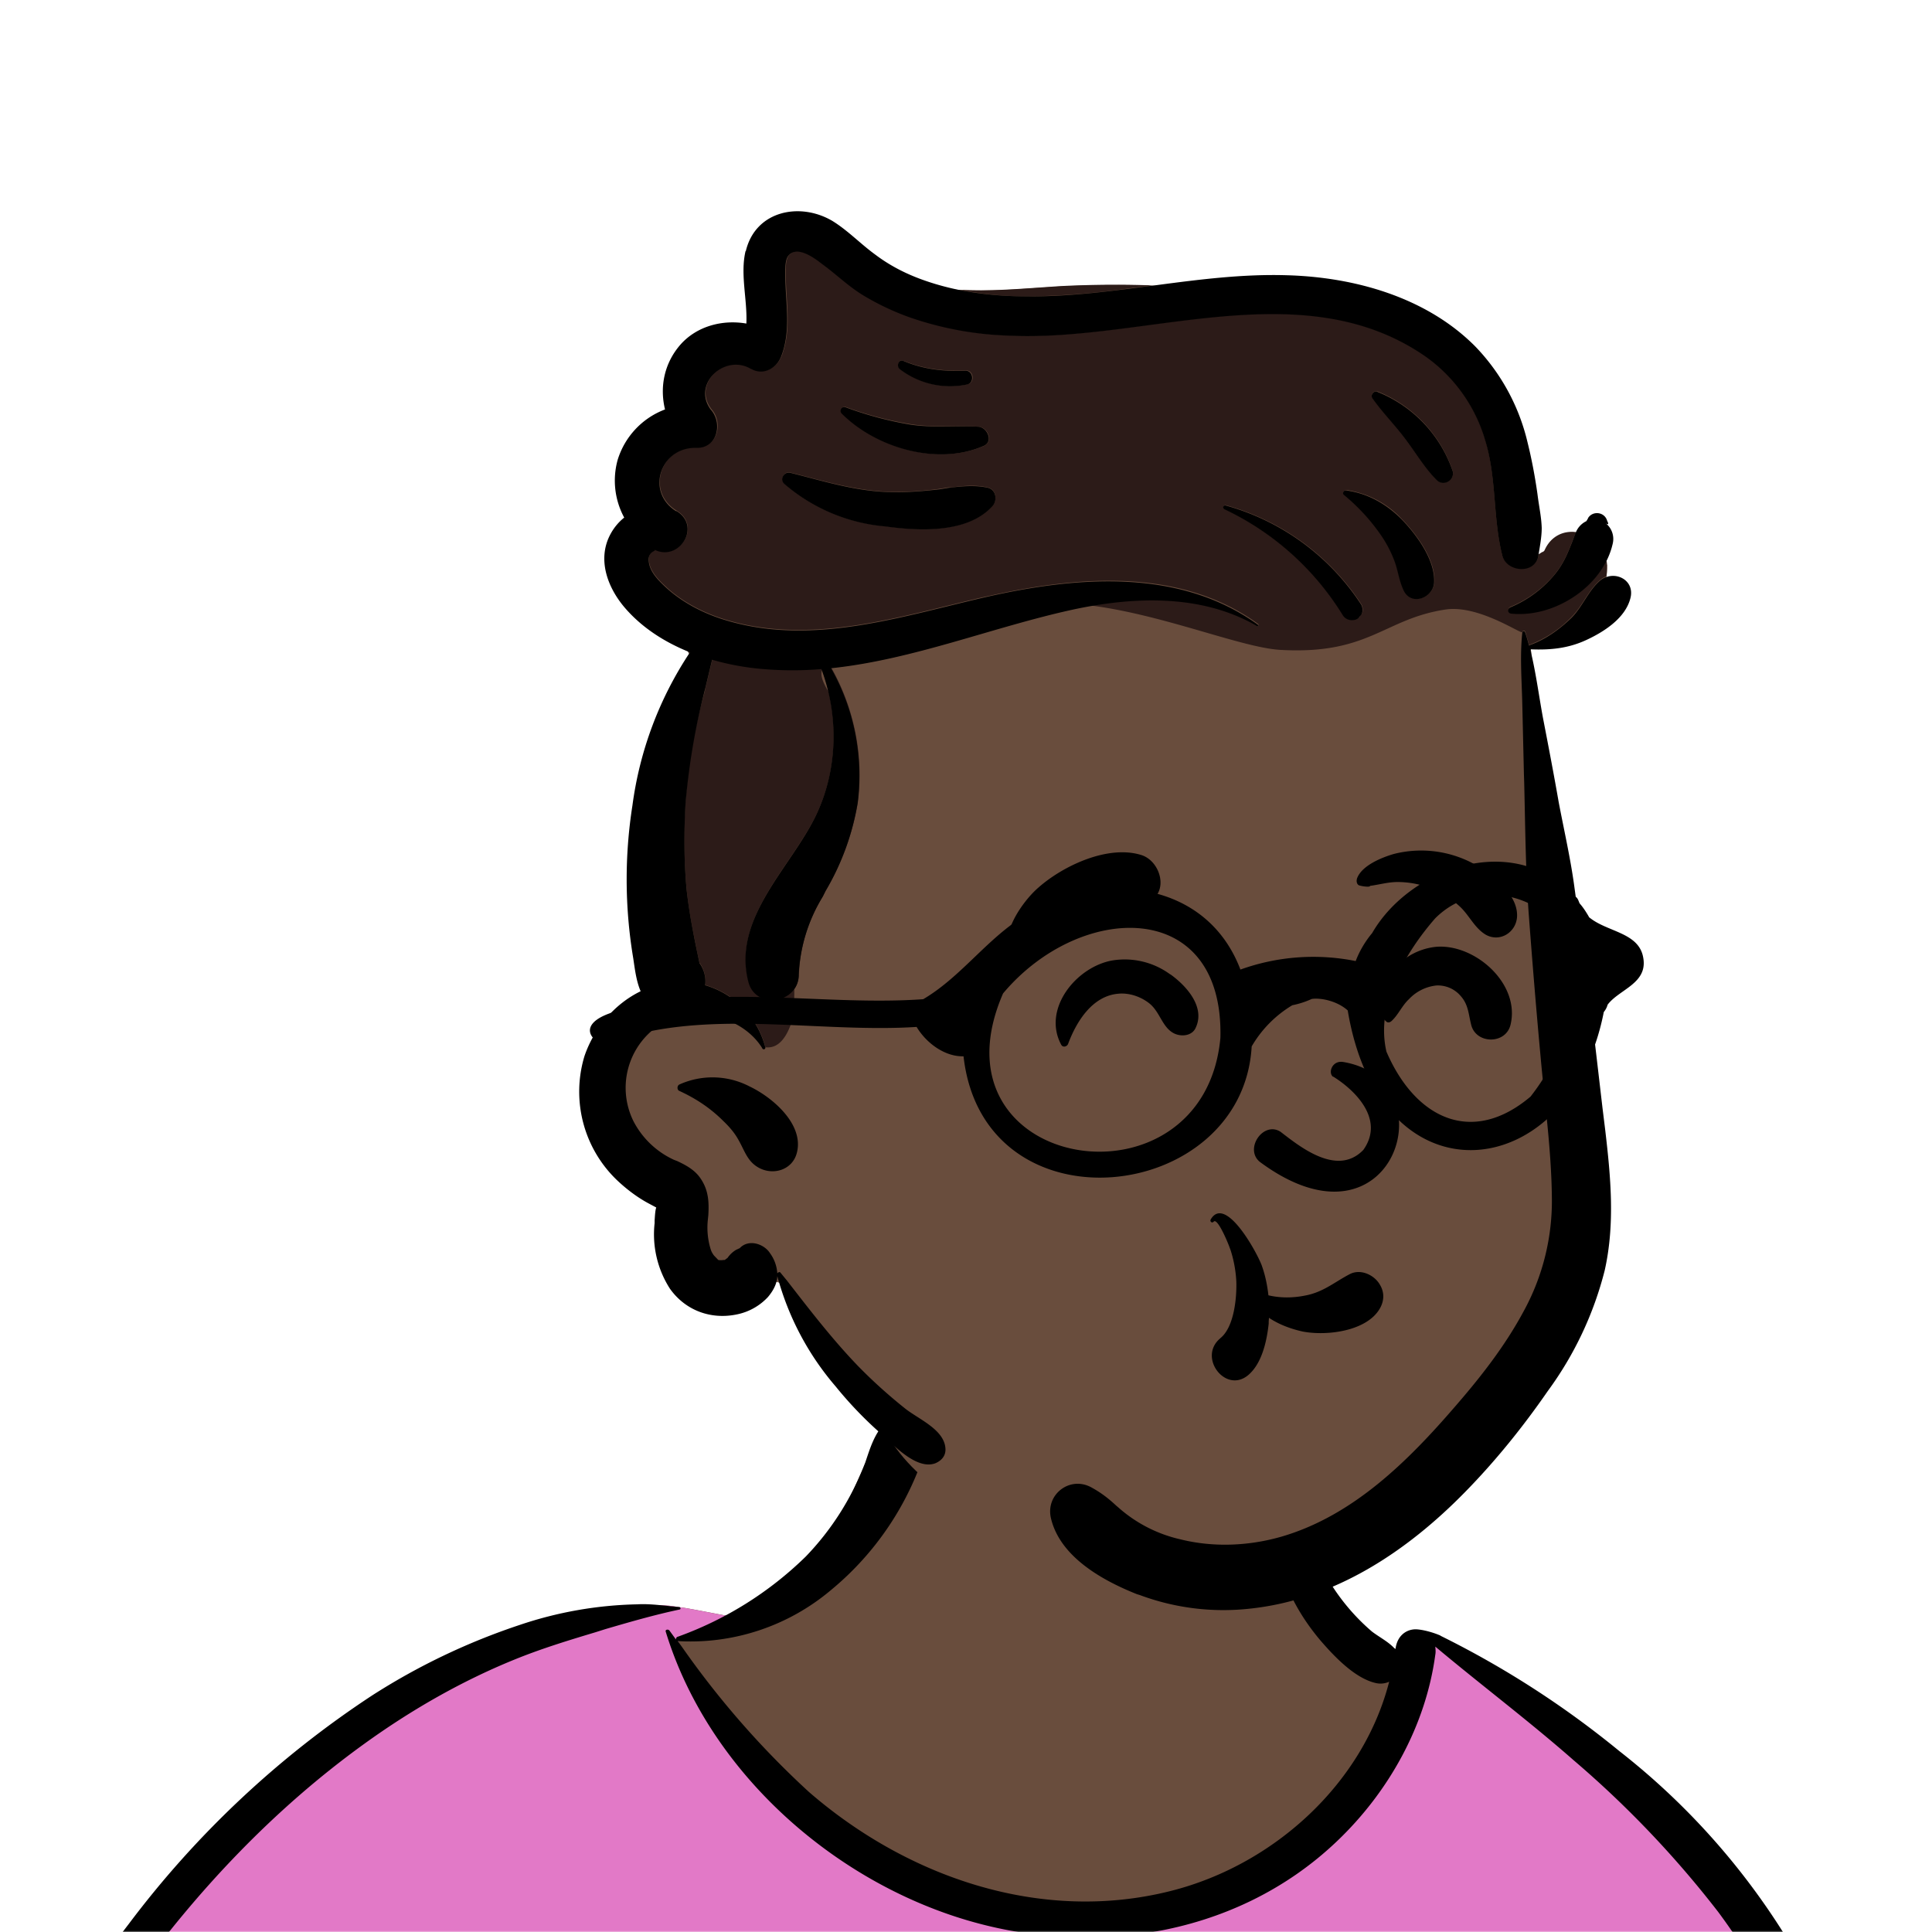 <svg xmlns="http://www.w3.org/2000/svg" viewBox="0 0 704 704" fill="none" shape-rendering="auto"><mask id="viewboxMask"><rect width="704" height="704" rx="0" ry="0" x="0" y="0" fill="#fff" /></mask><g mask="url(#viewboxMask)"><g fill-rule="evenodd" clip-rule="evenodd"><path d="M705.3 1074a2351.1 2351.1 0 0 1-15.6-101c-1-7.7-2.5-16.4 2.7-22 7.3-8 14-14.8 14.8-26.2.8-10.7-2.8-22.4-5-32.8a809.4 809.4 0 0 0-17.3-64.7c-6.6-21.7-13.9-43.2-21.3-64.6-6.9-20-13.5-40.3-22.5-59.5-17-36.5-46-63.5-81.6-81.6-9-4.5-27-20.5-36.3-24-8.5-3.4-8.5 6.3-16.9 2.6-6.7-2.9-13-6.7-16.7-13.2-4-7-14.3-16.9-15.9-25-3.3-17.4.3-32.2-12-45.3a90 90 0 0 0-41.1-23.8c-33.7-9.3-78.5-2.8-98.8 28.5-9.7 14.9-13 33-26.2 45.1-11.4 10.7-8.8 18-23.6 23.4-.9.3-23.6-4.5-24.4-4.2-16.2-3.5-31.7 6.2-46.5 11.8a325.4 325.4 0 0 0-63 32.3 399.2 399.2 0 0 0-102.3 98.5 482.5 482.5 0 0 0-76.4 161c-1.7 6.4-3.5 13-1.5 19.4 1.7 5.3 5.4 9.2 9.8 12.4 6 4.3 18 7 17.7 15.7-.1 6.6-2.4 13.5-3.5 20-1.3 7.7-2.3 15.5-3.4 23.2-4.8 35.4-8.6 71-10.3 106.6a920 920 0 0 0-.5 106c.1 2.3.8 4.5 2 6.2-1 .4-1.2 2.4.1 2.7l2.7.5a12 12 0 0 0 7 2.4l5.5.2c19.3 4 38.6 7.9 58.1 10.8 23.8 3.5 47.6 6.3 71.5 8.7 49.2 4.8 98 3.2 147.1.6a1877 1877 0 0 1 147.4-2c49.2 1.4 98.4 3.5 147.6 4.4 55 1 110-.5 164.8-5 7.5-.5 12.2-6.5 10.7-14-8.9-44.7-19-89.1-27-134Z" fill="#694d3d"/><path d="m201 597.5 1.2-.4c14.5-5.7 29.6-14.8 45.4-11.4.5-.2 10.8 1.9 17.9 3.2l-6.7 7L247 598c40.7 67.1 88.8 100.7 144.3 100.7 55.5 0 97.7-33.6 126.4-100.7l4-1c.4 0 1 .2 1.5.4 9.3 3.6 27.4 19.6 36.3 24.1 35.6 18 64.5 45 81.6 81.6 8.7 18.6 15.2 38 21.8 57.5l.7 2c7.4 21.4 14.7 43 21.3 64.6 6.3 20.4 12 41 16.6 61.8l.7 2.9c2.2 10.4 5.8 22 5 32.8a29 29 0 0 1-3 10.7l-80.4 29 38.4 261.3c-35.1 1.5-70.3 2-105.5 1.3-49.2-.9-98.4-3-147.6-4.3-47.7-1.2-95.3-.7-143 1.7l-12 .6a946.3 946.3 0 0 1-139.5-1l-3.1-.3v-38.3l16.3-212.9-83-15.6-81.3-39.5a21.7 21.7 0 0 1-5.6-8.8c-1.9-6-.5-12 1-18l.5-1.3a492.8 492.8 0 0 1 76.4-161A399.3 399.3 0 0 1 138 629.7c19.8-13 40.9-23.9 63-32.3Z" fill="#e279c7"/><path d="M232.2 584.6c5.1-.3 10.3.6 15.4 1 .4.1.6.8 0 .9-9 1.9-18 4.5-26.9 7.1l-3.8 1.2c-10 3-19.8 6-29.6 10-19.4 7.9-37.8 18.5-54.8 30.8C67.2 682.8 20 754.3-9.9 828.3a526 526 0 0 0-24.3 77c-.4 1.6-2 5.4-1 7 .7 1.3 3.6 2.1 5 2.9l4.5 2.3 25.2 12.9 2.3 1.1c38 18.6 78.4 34.4 121 35.5l.4-3.7a342 342 0 0 1 9.9-60c.3-1 1.6-.6 1.7.3 3 23.1 2 46.4 1 69.7-1.8 41-4.3 82.2-6.5 123.3-1.2 20.6-2.6 41-3.9 61.7-1.3 20.5-1.7 41.6-4.7 62-.6 4.6-6 7-10 6.6-4.4-.5-7.9-4.5-8-9 0-11.9 1.5-24 2.4-35.8l2.5-33.8c3.1-41.1 6.8-82.2 10.2-123.3a4771 4771 0 0 1 3.8-43.7C76.4 979.8 34.2 963-6.1 943.5c-.6 13.2-2 26.5-3.4 39.6-3.8 36.8-7.1 73.6-9.6 110.5a2254.2 2254.2 0 0 0-4.2 92.7l-.2 7c0 4.4-.5 8.5-4.3 11.7-3.7 3.3-8.9 3.5-12.6 0-5-4.6-4.2-10.9-4-17.1a1675.6 1675.6 0 0 1 1.8-47.2 1321 1321 0 0 1 10.5-109.5l2-14c3.5-26 7.5-52.7 15.5-77.9-3.1-1.5-6.2-3-9.3-4.7-5.5-2.7-11.2-5.4-16.6-8.4-4.2-2.5-7.9-5.8-9-10.8-1.4-5.5.6-11.5 2-16.9v-.4a502 502 0 0 1 26.6-80 523.2 523.2 0 0 1 67.8-117 353.8 353.8 0 0 1 88.7-83.3 239 239 0 0 1 53.8-25.7 142.6 142.6 0 0 1 42.8-7.5Zm90.1-66c6-6.5 18.1.2 15.2 8.8a108.2 108.2 0 0 1-34.7 52A79.4 79.4 0 0 1 247 598l1.7 2.4a321.1 321.1 0 0 0 46.1 52.6c36 31.2 84.8 48 132 36 37.1-9.4 69.8-38.8 79.4-76.2-1.3.6-3 .9-4.8.5-7.7-1.7-15.3-9.8-20.3-15.6-5.3-6.3-9.5-13-12.6-20.7-5.6-14-7.4-32.1.3-45.7 1-1.7 3-.7 3.3 1l.3 2.5c1.5 12.7 3.3 25 9.3 36.6a76 76 0 0 0 18.2 23.1c2.6 2 5.8 3.6 8.1 6l.5.4c.6-5 4.1-7.3 7.6-7.2 3.3.2 7.3 1.6 8.8 2.3l.1.1a341 341 0 0 1 65.1 42 259 259 0 0 1 88.4 129c7.5 25.3 11.8 51.4 16.3 77.4l2.8 16c4.2 23.9 8.9 48.4 18.4 70.7 2.5 5.7.6 11.1-5.5 13.4A1493 1493 0 0 1 688 953c3.7 16 6 32.5 8.7 48.5 6 34.1 13.2 68 19.4 102 3.2 17.5 6.1 35 9.3 52.3l4.7 25.2 2.4 13.6.1.7c.5 2.4 1 4.9.4 7.3-.8 2.7-2.9 4.6-4.8 6.6-1.6 1.6-3.8 1.6-5.7.7l-.7-.3c-3.4-1.6-6-3.2-7.3-7-.7-2.5-1-5.2-1.5-7.7a3535.6 3535.6 0 0 1-7.8-43.6l-1.6-9.1c-5.2-31.4-10.2-62.9-12.8-94.5-1-14-2.3-28.1-3.5-42.2l-.9-10.5c-1.1-13.3-2.5-27-2.7-40.5l-4.5 1.6L657 964c-5.5 2-12.5 6-18.4 5.2-2.9-.3-5-1.2-6.8-2.9 2 28.8 4.8 57.4 8.5 86a1965.7 1965.7 0 0 0 22 135c.6 3.2 1.4 6.4 1.9 9.6.5 3.7-.5 5.9-2.5 9-1.7 2.4-5 3.7-7.8 2-3.6-2.3-5.5-4.3-6.5-8.4-1-3.7-1.6-7.6-2.3-11.4a1654.2 1654.2 0 0 1-11.4-65.2c-7.8-52-12.7-104.4-15.2-156.8a1388 1388 0 0 1-1.4-77.8c0-13.3.5-26.6 1.4-39.9 1-13.4 3-26.5 4.8-39.8 0-.5.7-.5.7 0 .8 14.9 2.1 29.8 2.8 44.7.6 14.3.9 28.5 1.4 42.8.6 18.7 1.5 37.5 2.7 56.2a9.6 9.6 0 0 1 8.5-3.1c4.7-1 9.7-3.4 14.1-5l16.8-5.5 26.4-8.7a679 679 0 0 1-18-80.8l-2-12.3c-4-24.2-8.5-48.5-15.8-72a229.8 229.8 0 0 0-34.8-68.2 370.2 370.2 0 0 0-52.7-55.3C557 627 539.7 614 523 600c.1.9.2 2 0 3-3.5 25.9-17 50-35.8 67.9-37.7 36-93.6 43.4-142 26.5-46.7-16.3-88-55-102.6-102.8-.3-.8.8-1 1.3-.5l2.4 3.3c0-.4.2-.9.7-1a129 129 0 0 0 46.6-29.2 100.2 100.2 0 0 0 21.3-33.3l.4-1c1.7-5 3.2-10.2 7-14.2Z" fill="#000"/></g><g transform="matrix(.998 0 0 1 156 62)"><g fill-rule="evenodd" clip-rule="evenodd"><path d="M430.4 143.8c-.3-12-17.7-16.9-22.7-5l-1 .9c1.6-1.4-1.7.8-2.3 1.1l-1.4.7c-3.2-30.3-14.2-63-42.5-78.2-39.6-19.1-85.3-22.9-128.6-21-22 1.3-47.4 4.8-67-6.3-6-3.4-10.9-9-17.8-11-21.7-6-31.5 16.4-28.5 34.7-9.3 0-18.5 5.2-22.5 13.6-2.3 5-2.3 10.4-4.3 15.4-6.2 12.7-15 21.9-10 37.3-9 10-3.9 25.2 3.3 34.9 3.5 5 7.7 9.8 10.2 15.4 2.5 5.3-1.2 11.7-3.3 16.8-15.6 36.8-14.7 77.4-6.3 115.9-16.8 7.2-21.8 30-10.9 44.3 3.8 5 8.4 7 13.6 10 6.6 3.7 1.2 18.2 3.3 25.3 2.9 17 18.5 27.6 33.9 16.5 9.8-1.5 17.7 27 24.8 34.2 4.4 5.7 9.2 11 14.5 15.7 15.8 40.5 96.5 61 136.4 58.7 41.7-4.4 70-39.9 93.4-71.4 12-16.7 19.9-35.5 22.7-56 3-20.6 1.7-41.2-.3-61.8-4-43.8-10.5-107-14.6-151.2 15-1.2 28.4-14 28-29.5Z" fill="#694d3d"/><path d="M132 30.8c2.8-2.9 7.6 0 10.7 2.4l.7.5 2 1.5c4.6 3.5 8.8 7.3 13.7 10.3 5.3 3.3 11.1 6 17 8a122 122 0 0 0 35.8 6.7c49.6 2.4 107.2-23.6 152.2 7.5A56.9 56.9 0 0 1 385.9 98c4.3 14 2.8 28.3 6.3 42.3 1.5 6 12 6.9 13.2.2v-.5l1-.6.3-.2c.4-.2.6-.3.2 0h.1l.3-.3.3-.3c2.3-5.3 7-7.3 11.5-6.7l-.1.3-1.4 3.4-.4 1.1c-1.6 4-3.4 7.8-6.4 11.2a42 42 0 0 1-15.6 11.2c-1.2.5-1 2.2.4 2.3a37 37 0 0 0 34.7-19.1l.1 1.3c0 1.5 0 3-.2 4.4-.8.3-1.5.7-2.2 1.3-4.3 3.6-6.5 9.5-10.5 13.5a42.2 42.2 0 0 1-15.5 10.2l-1.4-4.8c-.2-.6-1-.5-1.1.1-.1 1.1-15.8-10-28-8.2-22.6 3.4-27.9 16.6-60.5 14.7-16-1-49.6-15.9-79-17-26.7-1-74.4 14.2-87 23-6.5 4.5 12 19.6 8.6 26.5-9.5 19.4-5.7 45.1-15.6 60.5l-.4.6c-6.3 9.3-2.4 34.2-4.8 41.8-4.5 13.9-12 7.8-10.8 9.7.4.6 1.3.2 1.1-.5a32 32 0 0 0-22-22.5c.5-2.7-.4-6-2-8.1l-.7-3.1-.6-3c-1.4-6.8-2.7-13.6-3.4-20.6A196.2 196.2 0 0 1 101 190l.3-1.5 2.5-10.3c6.2 1.7 12.5 2.8 18.6 3.4 7.2.6 14.3.6 21.3 0 6.2 17 6 36.2-1.7 52.7-9 19.3-31 37.8-25 61.2 2.6 10.2 18 8.2 18.4-2.2v-.3a58 58 0 0 1 8.1-27.3l.7-1.2 1-2a93.3 93.3 0 0 0 11.7-32c2.2-17-1.3-34.4-9.7-49.2 29.9-3.1 58.8-15 88-21.3l1.3-.3 1.3-.3c21.6-4.3 45.4-4.8 64.9 6.5.4.2.7-.3.3-.6-28.3-20.4-65-17.5-97.6-10.3l-1.9.4-1.8.4c-30 7-61.6 17.2-92.3 8.2-8-2.3-15.8-6.2-22-11.7l-.5-.5c-2.7-2.4-5.7-5.5-6.2-9-.2-1.4-.1-2.2.6-3.3.8-1 2.2-1 1.4-1.4 9.2 4.5 17-8.3 8.4-13.8l-.6-.4c-11-7-5.5-23 7.2-22.9h.6c7.2 0 9.4-8.4 5.6-13.4l-.4-.5c-7.2-9.2 4.9-20.3 14.2-15.1l.6.3c4.4 2.4 9-.3 10.8-4.6 3.6-9.4 1.7-19 1.5-28.6V36c0-2 .3-4.2 1.4-5.3Zm270.3 143.7H402.6l.2 1.9-.2-1-.3-1Zm-307.2 1.2-.2-.4.7.3-.3.4-.2-.3Zm196.2-53.6c-.8-.2-1.3 1-.6 1.3A101.6 101.6 0 0 1 334 162c1 1.6 2.6 2 4.4 1.8.8-.1 1.3-.6 1.8-1.1l.1-.2.4-.5c.8-1 .7-2.8 0-3.9a86.6 86.6 0 0 0-49.4-36Zm43.8-5.5c-.8 0-1.3 1.2-.7 1.7a71 71 0 0 1 14.2 15.4c1.9 2.8 3.4 5.9 4.5 9 1.2 3.6 1.6 7.2 3.3 10.5 2.9 5.6 10.6 2.5 11-3 .5-8.1-6.3-17.3-11.7-22.9a34.8 34.8 0 0 0-20-10.7h-.6Zm-202.8-6.4c-2.2-.6-4 2.3-2.3 4a64.5 64.5 0 0 0 36 15.4l.7.1c12.2 1.7 30 2.7 39.3-7.3 2-2.1 1.4-6.2-1.8-6.8-4.3-1-8.7-.6-13 0h-1.3l-3.1.5a116 116 0 0 1-18.5 1.1c-12.3-.4-24-4-36-7Zm214.3-29.5c-1.3-.5-2.7 1.2-1.8 2.4 3.7 5.1 8.2 9.7 12 14.8 3.8 5 7 10.4 11.5 15 2.5 2.4 6.6 0 5.8-3.3a47.7 47.7 0 0 0-27.5-29Zm-194.1 5.6c-1.4-.5-2.3 1.4-1.4 2.3 12.6 12.6 35.1 19.1 51.8 11.9 3.7-1.7 1.4-6.9-2-7-8.3-.6-16.6.4-25-1a129 129 0 0 1-23.4-6.2Zm21-16.8c-1.7-.8-2.5 1.9-1.2 2.9A30.2 30.2 0 0 0 197 78c2.8-.6 2.2-5.2-.7-5-7.9.3-15.3-.5-22.6-3.5ZM232 42.2c10.7-.5 21.6-.6 32.5-.2l-4.8.6-3.2.4a282 282 0 0 1-37.3 3 130 130 0 0 1-25.2-2.4c12.7.7 25.8-.7 38-1.4Z" fill="#2c1b18"/><path d="M428 149.5c5-4 12.7-.3 11 6.4-1.8 7.3-9.6 12.3-16.1 15.3-6.7 3.1-13.2 3.7-20.5 3.4 2 8 3.1 16.5 4.6 24.7 2 10.3 4 20.7 5.8 31 1.9 10 4.2 20 5.6 30l4.2 30.5c2.3 17 4.2 34 6.2 51l1 8.1c2 17 3.6 34.1-.2 51a126.7 126.7 0 0 1-20.8 44c-9 13-19.1 25.5-30.2 36.8-21.4 21.8-47.8 39.3-78.8 42.5a87.7 87.7 0 0 1-40-5l-1-.3c-12.6-5-28.1-13.6-31.4-27.7-2-8.6 6.8-15.4 14.6-11.3 3.7 2 6.4 4.1 9.3 6.8l.6.5a51.2 51.2 0 0 0 22.7 11.7c12 3 25 2.5 37.1-1 26-7.6 46-27.4 63.2-47.3 9.4-10.8 18.2-22 25-34.6a83.6 83.6 0 0 0 10.4-42c-.2-17-2.6-34-4.1-50.8-1.6-17.2-3-34.4-4.3-51.6-1.2-16-1.3-32.3-1.7-48.5l-.1-3-.6-25.8c-.2-8.5-.9-17.2 0-25.7 0-.7.9-.8 1-.2.6 1.6 1 3.2 1.5 4.9l.2-.2c5.7-2 11-5.8 15.3-10 4-4 6.2-10 10.5-13.6Zm-312-120c3.5-14.7 19.7-18 31.6-11 5.7 3.5 10.3 8.4 15.7 12.3 5.3 4 11.2 7 17.4 9.2 12.3 4.4 25.3 6 38.4 6 31.7.2 62.8-8.7 94.6-7.7 24.6.7 50.7 8 68.5 25.8a75 75 0 0 1 19.2 35c1.5 6 2.7 12.3 3.6 18.6l.2 1.5c.5 3.7 1.3 7.5 1.4 11.2 0 3.3-.7 6.8-1.2 10-1 7-11.7 6.2-13.2 0-3.5-13.9-2-28.3-6.3-42.1A56.9 56.9 0 0 0 364 67.8c-45-31-102.6-5-152.2-7.5a122 122 0 0 1-35.8-6.6 93.2 93.2 0 0 1-17-8c-5-3-9.1-6.9-13.7-10.4l-2-1.5c-3-2.3-8.4-6-11.5-2.9-1.4 1.3-1.4 4.4-1.4 6.7v1c.1 10 2.2 19.8-1.5 29.3-1.7 4.3-6.4 7-10.8 4.6l-.3-.1c-9.4-5.6-21.7 5.6-14.5 15l.2.2c4 5 2 13.7-5.4 13.6H98c-13-.4-18.8 15.8-7.6 23l.4.1c9 5.5 1 18.5-8.2 14 .8.4-.6.4-1.4 1.5-.7 1-.8 1.8-.6 3.1.5 3.9 4 7.1 6.7 9.6 6.2 5.5 14 9.4 22 11.7 32 9.4 64.8-2 96-9 32.5-7.2 69.3-10 97.6 10.4.4.2 0 .7-.3.5-20.4-11.8-45.3-10.7-67.5-5.9-29.2 6.4-58.1 18.2-88 21.3a79.4 79.4 0 0 1 9.7 49.2 93.3 93.3 0 0 1-11.7 32l-1 2a59.9 59.9 0 0 0-8.8 28.5c0 10.6-15.8 12.9-18.4 2.5-6-23.4 16-41.9 25-61.2 7.7-16.5 8-35.8 1.7-52.7-7 .6-14.1.6-21.3 0-6.1-.5-12.4-1.6-18.6-3.4l-2.5 10.4a251.2 251.2 0 0 0-7.2 41.9c-.6 10.5-.6 21 .4 31.6 1 9 2.8 17.8 4.7 26.7 1.6 2.1 2.5 5.4 2 8a32 32 0 0 1 22 22.6c.2.7-.7 1-1 .5-7.3-12-26-16.4-37.8-8.5a27.4 27.4 0 0 0-9.3 35 31.4 31.4 0 0 0 14.7 14l1.3.5c3.4 1.6 6.5 3.3 8.6 6.5 2.8 4.2 3 8.5 2.7 13.3l-.2 1.9a27 27 0 0 0 .8 9.5l.2.7c.2.7.5 1.4 1 2.1 0 .2 1.4 1.5 1.8 2l.5.1h.6c.6 0 1.5-.2 1.2 0l.8-.6.3-.2c.9-1.3 2-2.3 3.2-3l1.3-.6c3.2-3.4 8.8-1.6 11 1.8a14 14 0 0 1 2.7 7.4c.3-.4.9-.7 1.2-.2l2.3 2.8c8.4 10.8 16.7 21.6 26.2 31.4 5.3 5.4 11 10.5 16.9 15.2 5 4 14.7 7.8 14.8 15 0 2.5-1.6 4.1-3.7 5-6.7 2.5-15-6.3-19.7-10.7l-.4-.3a142 142 0 0 1-16.3-17 102.2 102.2 0 0 1-21.3-40.2c-.1 2.6-1.3 5.1-3.4 7.6a21.2 21.2 0 0 1-11.1 6.3c-9.6 2.1-19-1.3-24.7-9.3a36.6 36.6 0 0 1-5.6-23.9v-1c.1-1.3.2-3.7.6-4.7l-3-1.6c-3.7-2-7.2-4.6-10.3-7.4a44.6 44.6 0 0 1-12.9-46.2c3.5-10.2 11-19 20.5-23.6-1.6-3.7-2.1-8-2.7-12l-.1-.6a173.5 173.5 0 0 1-.2-55.1 132 132 0 0 1 21-55.8c-8.8-3.5-17-8.6-23.3-15.7-6.6-7.4-10.8-18-5.7-27.4 1.3-2.4 3-4.4 5-6a28.2 28.2 0 0 1-2.4-21 28.6 28.6 0 0 1 17.3-18.4c-2-8.2-.3-16.9 5.7-23.7 6-6.7 15.3-9.1 24-7.6.4-8.7-2.3-17.9-.3-26.4ZM91.7 333.2a29.4 29.4 0 0 1 25.1.4l.6.3c8.6 4.1 20 14 17.2 24.3-1.6 6-8.3 8.1-13.5 5.5-4.4-2.2-5.4-6.1-7.6-10-1.5-2.8-3.4-5-5.7-7.2-4.7-4.7-10-8.2-16.1-11-.9-.4-.8-1.9 0-2.3Zm199-209.7c-.8-.4-.3-1.5.5-1.3a86.6 86.6 0 0 1 49.4 36c.7 1.1.8 2.9 0 4l-.4.4c-.5.7-1 1.2-2 1.3-1.7.3-3.3-.2-4.3-1.8a101.6 101.6 0 0 0-43.3-38.6Zm132.8 3.3c1.7-2.8 6.1-2.3 7 1l.1.2c.5 1 .3 1.3-.6.7a7.3 7.3 0 0 1 2.5 7.5c-3.6 15.7-21.5 27-37 25.4-1.4-.1-1.6-1.8-.3-2.3a42 42 0 0 0 15.5-11.2c4.2-4.7 6-10 8.2-15.7a7.8 7.8 0 0 1 4-4.5l.6-1ZM335 116.7c8 1 15 5 20.6 10.7 5.4 5.6 12.2 14.8 11.7 23-.4 5.4-8.1 8.5-11 3-1.7-3.4-2.1-7-3.3-10.5a42.9 42.9 0 0 0-4.5-9 71 71 0 0 0-14.1-15.5c-.7-.5-.2-1.7.6-1.7ZM130 114.3c-1.8-1.7 0-4.6 2.3-4 12 3 23.7 6.7 36 7 6.2.2 12.4-.3 18.5-1l3-.5c4.9-.6 9.7-1.1 14.4-.1 3.2.6 3.8 4.7 1.8 6.8-9.2 10-27 9-39.3 7.3a65 65 0 0 1-36.7-15.5Zm214.8-31.1c-.9-1.2.5-3 1.8-2.4a47.7 47.7 0 0 1 27.5 28.9c.8 3.3-3.3 5.7-5.8 3.3-4.5-4.5-7.7-10-11.5-15-3.8-5.1-8.3-9.6-12-14.8ZM151 88.7c-1-1 0-2.8 1.4-2.3a129 129 0 0 0 23.5 6.3c8.3 1.3 16.6.3 25 .8 3.3.2 5.6 5.5 1.9 7-16.7 7.3-39.2.8-51.8-11.8Zm21.2-16.2c-1.3-1-.5-3.7 1.3-3 7.3 3.1 14.7 3.9 22.6 3.6 2.9-.2 3.5 4.4.7 5a30.2 30.2 0 0 1-24.6-5.6Z" fill="#000"/></g></g><g transform="translate(315 248)"><path fill-rule="evenodd" clip-rule="evenodd" d="M126.2 196.3c5.5-9.2 17.5 13.3 18.7 17.2 1.2 3.4 1.9 7 2.3 10.5 4.3 1 8.8 1 13.3.1 6.6-1.2 10.6-4.8 16.3-7.8 4-2.1 9 .3 11 3.8 2.5 4.1 1 8.4-2.2 11.5-6 5.8-18 7.1-25.9 5.6-4.5-1-8.7-2.6-12.3-5l-.1 1.3v.8c-.7 6.5-2.5 14.6-7.5 18.8-8.2 6.8-18.3-6.4-10.3-13.3l.2-.2c5-4 6-14.7 5.8-20.7-.2-3.8-.9-7.7-2.1-11.4l-.3-.8c-.3-1-4.3-10.9-5.8-9.6-.6.8-1.6 0-1.1-.8Zm44.6-52c7.6 4.7 19 15.4 11 26.7-9.6 10-23.4-1.4-30.2-6.6-6.3-4-13.3 6.3-7.5 11 49 36.3 69-29.8 30.5-36.4-4.2-.8-5.8 4-3.8 5.4ZM90.2 102a28 28 0 0 1 21 4.9l.5.3c5.9 4.3 12.5 11.9 9 19.3-1.3 3-5.3 3.4-8 2-4.2-2.2-5-7.7-8.8-10.8-3.1-2.5-7.4-4-11.4-3.6-9.5.8-15.3 10.2-18.3 18.3-.4 1-1.9 1.4-2.5.3-7-13 5.4-28.3 18.5-30.7ZM208.4 97c14.1-1.1 30.7 13.5 27 28.5-1.8 7.1-12.5 7-14.3 0-1-3.9-1-7.3-3.7-10.4a10.9 10.9 0 0 0-9-4 16 16 0 0 0-10 5c-2.5 2.3-4 5.9-6.4 8-.7.6-1.5.6-2 0-4.4-4-1.8-12.2 1-16.4 3.8-6 10.2-10 17.4-10.7ZM63.3 75.5c9-8 25.5-15.8 37.7-11.9 7 2.3 10.1 13.6 2.3 17.2-9.1 4.2-19.6 2.5-28.8 6.8-4 1.8-7.6 4-10.3 7.4-2.1 2.6-4.3 6-7.4 7.6-.8.4-1.9.4-2.5-.4-6.8-7.6 3-21.5 9-26.7Zm129.5-12.3a40.4 40.4 0 0 1 33.6 6.3l.6.4c5 3.8 11.1 9.4 10.8 16.1-.3 5.7-6.2 9.5-11.4 6.6-4.2-2.5-6.1-7.3-9.7-10.5a33.4 33.4 0 0 0-22.5-8.7c-3.4 0-6.8 1-10 1.4.2.5-2.4.3-4-.2-1-.5-1-1.9-.6-2.8 1.9-4.5 8.8-7.3 13.2-8.6Z" fill="#000"/></g><g transform="translate(279 400)"></g><g transform="translate(179 343)"></g><g transform="translate(203 303)"><path fill-rule="evenodd" clip-rule="evenodd" d="M367 74.4a79.6 79.6 0 0 1-12.3 22.2c-21.3 18-42 8-52.5-16.4-4-17.2 6.6-35.8 17.8-48.6 16.3-16.2 42.7-7.7 50.2 11.6.4 2.6.7 5 .8 7.5a66 66 0 0 1-4 22.7M162.5 59c28-33.4 80.5-35.1 79.2 16.2-6 65-107.5 49-79.2-16.2ZM376 31.1c-1-1.7-2-3.3-3.3-4.8-.4-.3-.6-2.6-2.3-2.8C348.7-.4 310.7 13.2 297 37c-2.5 3-4.6 6.5-6 10.2a78.4 78.4 0 0 0-42 3.1c-12.4-32.6-50.2-35.5-75-21.6-15.6 7.7-25.6 23.6-40.6 32.4C98 63.6 60 55.7 25.2 64.6c-27.4 5.7-4.5 19.5.1 10.3C58.1 65.2 97 73.4 131 71.2c3.6 6 10.4 10.9 17.1 10.7 7.3 64.7 101.7 54 105-3.6a42.2 42.2 0 0 1 14.8-15A32 32 0 0 0 275 61c3.8-.5 9.6 1 13.1 4.2 12 71.9 81 63.5 93.3.6.2-.3 1-1.2 1.4-2.7 4.2-5.6 14.6-7.7 13-17-1.5-9.5-13.4-9.4-19.9-15Z" fill="#000"/></g></g></svg>